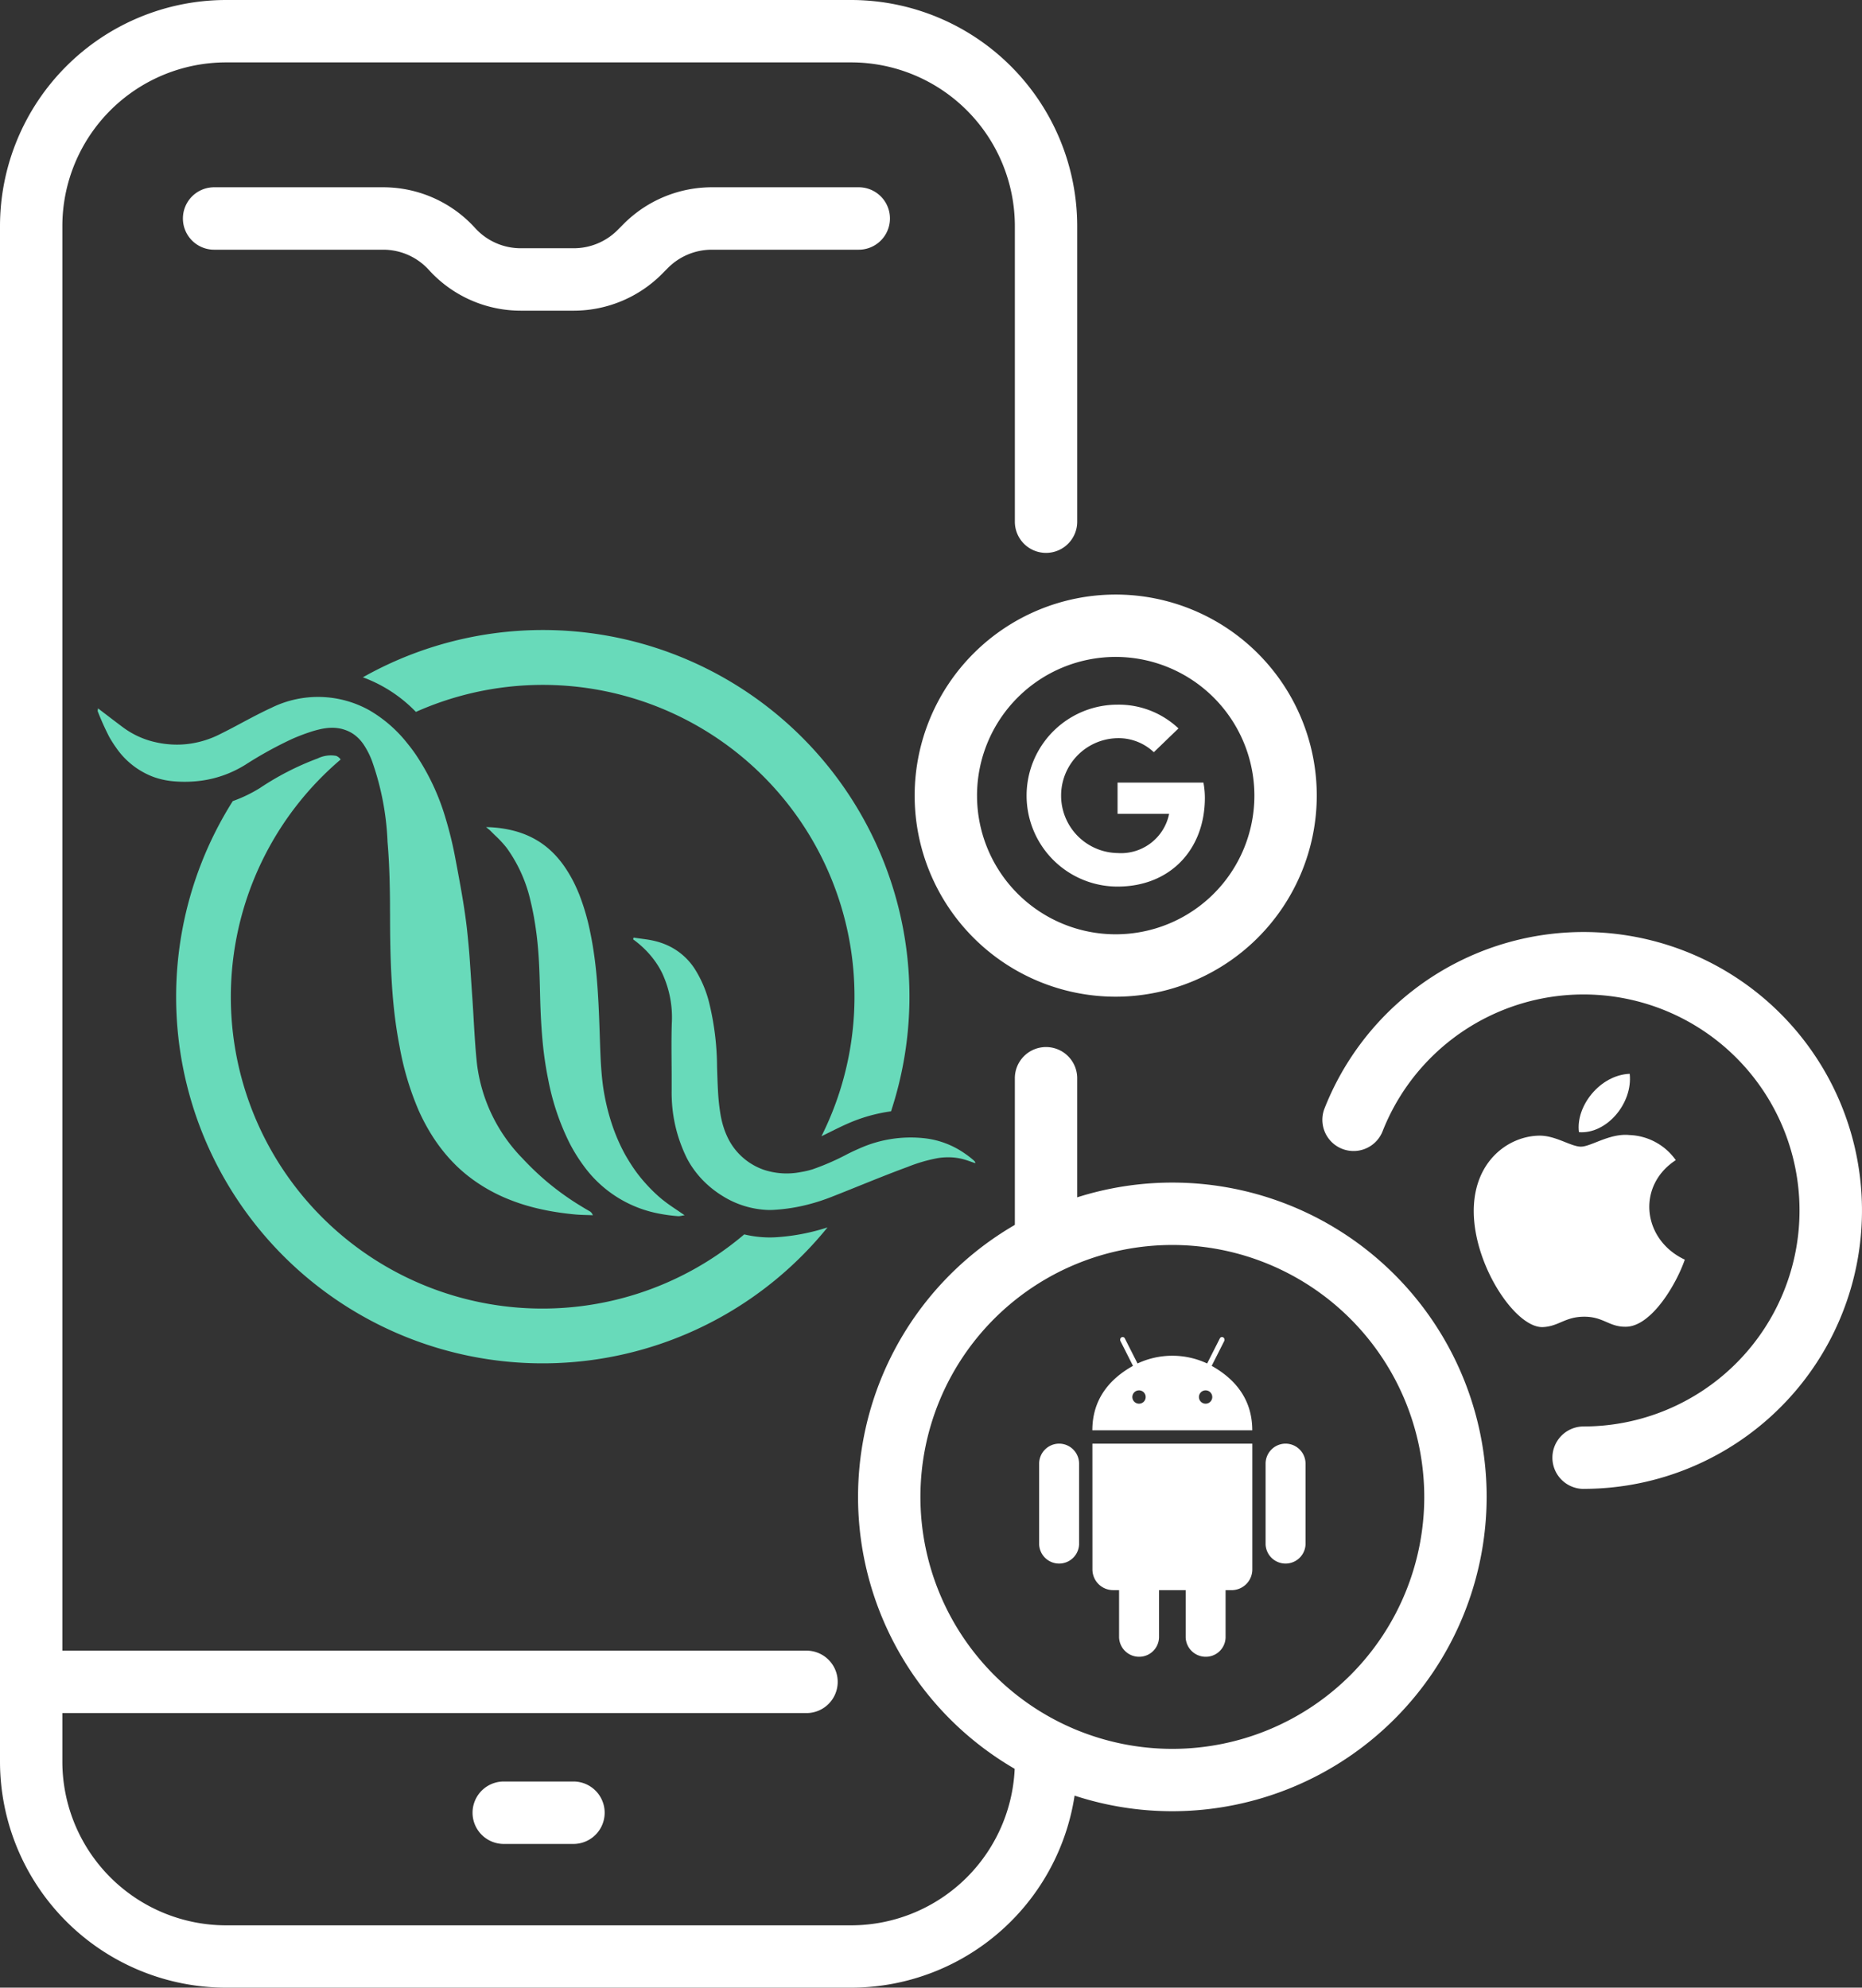 <?xml version="1.0" encoding="UTF-8"?> <svg xmlns="http://www.w3.org/2000/svg" width="217.729" height="232.408" viewBox="0 0 217.729 232.408"><rect x="0" y="0" width="217.729" height="232.408" fill="#333333" stroke="none"/> <g id="Group_269" data-name="Group 269" transform="translate(-5334.625 -157.415)"> <g id="Group_265" data-name="Group 265" transform="translate(5334.625 157.415)"> <g id="Group_262" data-name="Group 262"> <g id="Group_261" data-name="Group 261"> <g id="Group_260" data-name="Group 260"> <path id="Path_5800" data-name="Path 5800" d="M5434.16,389.823h-73.107a26.458,26.458,0,0,1-26.428-26.427V183.845a26.458,26.458,0,0,1,26.428-26.43h73.107a26.458,26.458,0,0,1,26.426,26.43v34.51a3.646,3.646,0,1,1-7.291,0v-34.51a19.156,19.156,0,0,0-19.135-19.135h-73.107a19.157,19.157,0,0,0-19.137,19.135V363.4a19.159,19.159,0,0,0,19.137,19.135h73.107a19.158,19.158,0,0,0,19.135-19.135,3.646,3.646,0,1,1,7.291,0A26.457,26.457,0,0,1,5434.16,389.823Z" transform="translate(-5334.625 -157.415)" fill="#fff"></path> <path id="Path_5801" data-name="Path 5801" d="M5376.366,221.859a3.646,3.646,0,0,1-3.645-3.648V200.385a3.646,3.646,0,1,1,7.291,0v17.827A3.645,3.645,0,0,1,5376.366,221.859Z" transform="translate(-5254.052 -74.252)" fill="#fff"></path> <path id="Path_5802" data-name="Path 5802" d="M5428.93,226.672h-90.658a3.648,3.648,0,0,1,0-7.3h90.658a3.648,3.648,0,0,1,0,7.3Z" transform="translate(-5334.625 -26.37)" fill="#fff"></path> <path id="Path_5803" data-name="Path 5803" d="M5387.213,178.871h-6.225a14.51,14.51,0,0,1-10.738-4.766,7.2,7.2,0,0,0-5.334-2.364h-19.775a3.648,3.648,0,1,1,0-7.3h19.775a14.512,14.512,0,0,1,10.74,4.763,7.2,7.2,0,0,0,5.332,2.367h6.225a7.246,7.246,0,0,0,5.105-2.127l.717-.723a14.582,14.582,0,0,1,10.281-4.28h17.2a3.648,3.648,0,1,1,0,7.3h-17.2a7.235,7.235,0,0,0-5.1,2.124l-.717.723A14.58,14.58,0,0,1,5387.213,178.871Z" transform="translate(-5320.102 -142.545)" fill="#fff"></path> <path id="Path_5804" data-name="Path 5804" d="M5364.16,231.584h-8.148a3.648,3.648,0,0,1,0-7.3h8.148a3.648,3.648,0,1,1,0,7.3Z" transform="translate(-5297.105 -15.981)" fill="#fff"></path> </g> </g> <path id="Path_5805" data-name="Path 5805" d="M5344.446,181.145Z" transform="translate(-5313.854 -107.228)" fill="#fff"></path> <path id="Path_5806" data-name="Path 5806" d="M5403.587,275.309a36.752,36.752,0,1,1,36.754-36.75A36.793,36.793,0,0,1,5403.587,275.309Zm0-66.208a29.458,29.458,0,1,0,29.459,29.458A29.489,29.489,0,0,0,5403.587,209.1Z" transform="translate(-5266.503 -63.531)" fill="#fff"></path> <path id="Path_5807" data-name="Path 5807" d="M5414.824,257.506a3.648,3.648,0,1,1,0-7.3,25.256,25.256,0,1,0-23.52-34.485,3.648,3.648,0,0,1-6.791-2.666,32.555,32.555,0,1,1,30.311,44.447Z" transform="translate(-5229.646 -83.416)" fill="#fff"></path> <path id="Path_5808" data-name="Path 5808" d="M5392.47,226.753a23.51,23.51,0,1,1,23.512-23.512A23.537,23.537,0,0,1,5392.47,226.753Zm0-39.728a16.216,16.216,0,1,0,16.217,16.216A16.234,16.234,0,0,0,5392.47,187.025Z" transform="translate(-5262.008 -110.214)" fill="#fff"></path> </g> <g id="Group_264" data-name="Group 264" transform="translate(11.418 73.665)"> <g id="Group_263" data-name="Group 263"> <path id="Path_5809" data-name="Path 5809" d="M5347.3,193.45a14.706,14.706,0,0,0,3.236-.1,13.029,13.029,0,0,0,3.076-.844,13.433,13.433,0,0,0,1.959-1.006,45.8,45.8,0,0,1,5.486-3.025q.48-.21.969-.4c.324-.125.654-.246.988-.355a11.95,11.95,0,0,1,1.584-.43c.178-.031.355-.059.533-.078s.355-.028.535-.031a4.7,4.7,0,0,1,.807.059,4.375,4.375,0,0,1,.814.215,4.015,4.015,0,0,1,1.1.6,4.629,4.629,0,0,1,.832.844c.063.081.117.159.174.243a9.523,9.523,0,0,1,.969,1.891,32.048,32.048,0,0,1,1.828,9.519c.063.7.109,1.4.148,2.106.021.364.035.729.051,1.093.029.682.047,1.367.061,2.05.016.716.025,1.43.027,2.146,0,.349,0,.7.006,1.05,0,1.289.01,2.579.037,3.866v.041c.023.962.053,1.922.1,2.881.016.321.033.645.053.966.111,1.934.295,3.862.592,5.784.1.639.209,1.28.334,1.919a33.939,33.939,0,0,0,2.248,7.516,23.693,23.693,0,0,0,1.5,2.816q.419.668.879,1.293c.311.417.633.822.973,1.212s.7.766,1.068,1.128c.188.181.379.358.574.53a17.888,17.888,0,0,0,2.121,1.607c.371.243.75.473,1.146.692q.867.481,1.766.869.6.257,1.205.477.911.332,1.844.583c.209.056.416.112.625.162.416.1.838.193,1.26.277,1.057.206,2.131.355,3.215.461.723.072,1.451.072,2.178.1a1.084,1.084,0,0,0-.232-.358.69.69,0,0,0-.158-.115c-.51-.287-1-.592-1.5-.9a32.266,32.266,0,0,1-3.635-2.673,33.33,33.33,0,0,1-2.713-2.607,19.094,19.094,0,0,1-5.311-11c-.072-.667-.135-1.336-.184-2.006-.1-1.321-.174-2.645-.25-3.968l-.006-.115c-.041-.651-.08-1.3-.127-1.953-.047-.679-.094-1.355-.137-2.034s-.092-1.355-.137-2.031-.1-1.355-.166-2.031-.129-1.349-.209-2.022c-.236-1.956-.572-3.9-.932-5.844-.117-.648-.242-1.3-.363-1.941a44.224,44.224,0,0,0-1.166-4.822,26.959,26.959,0,0,0-3.471-7.423q-.357-.523-.756-1.028c-.131-.165-.264-.333-.4-.5a15.678,15.678,0,0,0-4.266-3.66,12.328,12.328,0,0,0-11.475-.3c-1.572.723-3.088,1.567-4.619,2.374q-.768.4-1.543.785a11.271,11.271,0,0,1-3.289,1.028,10.574,10.574,0,0,1-2.059.109c-.3-.013-.607-.04-.906-.075a11.513,11.513,0,0,1-1.268-.231,9.392,9.392,0,0,1-.922-.265,10.023,10.023,0,0,1-2.807-1.486c-.135-.1-.268-.2-.4-.3l-.844-.639-1.615-1.234c-.008.078-.021.146-.031.206a.3.3,0,0,0,0,.146,32.318,32.318,0,0,0,1.342,2.981c.172.308.357.6.547.891.07.106.143.212.219.315a9.237,9.237,0,0,0,4.289,3.433c.1.037.2.072.293.106A9.442,9.442,0,0,0,5347.3,193.45Z" transform="translate(-5338.291 -175.751)" fill="#68daba"></path> <path id="Path_5810" data-name="Path 5810" d="M5353.42,188.937c.164.165.328.33.494.489a12.958,12.958,0,0,1,1.375,1.483,17.018,17.018,0,0,1,2.758,6.1c.053.215.1.433.152.651q.144.654.266,1.318l.111.663c.072.445.135.891.193,1.336.158,1.227.25,2.467.309,3.707s.084,2.486.115,3.729q.032,1.219.094,2.433c.043.81.1,1.62.17,2.427a42.126,42.126,0,0,0,.7,4.819,28.56,28.56,0,0,0,2.484,7.339,19.49,19.49,0,0,0,1.658,2.663,14.1,14.1,0,0,0,8.887,5.582,18.774,18.774,0,0,0,2.113.28,1.426,1.426,0,0,0,.162,0c.168-.019.357-.065.623-.106-.244-.168-.479-.327-.705-.483-.295-.2-.576-.386-.85-.576-.309-.212-.605-.427-.889-.654-.043-.034-.09-.065-.133-.1q-.369-.3-.721-.626a18.306,18.306,0,0,1-1.316-1.343q-.548-.612-1.027-1.262c-.279-.38-.537-.766-.783-1.162-.213-.34-.418-.682-.611-1.034-.137-.255-.268-.511-.393-.769a22.122,22.122,0,0,1-1.264-3.249,25.573,25.573,0,0,1-.639-2.595c-.111-.567-.2-1.14-.268-1.716s-.119-1.159-.16-1.738-.068-1.168-.092-1.751c-.01-.293-.023-.582-.033-.875l-.029-.872c-.035-1.025-.068-2.047-.115-3.068q-.032-.766-.078-1.533c-.084-1.48-.2-2.953-.389-4.423-.137-1.065-.307-2.131-.527-3.19a26.531,26.531,0,0,0-1.311-4.523c-.2-.483-.41-.959-.645-1.427a15.976,15.976,0,0,0-1.078-1.813,11.48,11.48,0,0,0-.857-1.093,10.133,10.133,0,0,0-1.437-1.346,9.461,9.461,0,0,0-1.066-.707,10.436,10.436,0,0,0-1.146-.561,11.34,11.34,0,0,0-1.227-.42,13.853,13.853,0,0,0-3.424-.473h0C5353.137,188.687,5353.289,188.8,5353.42,188.937Z" transform="translate(-5307.45 -165.422)" fill="#68daba"></path> <path id="Path_5811" data-name="Path 5811" d="M5398.377,218.828a1.543,1.543,0,0,0-.211-.218,11.671,11.671,0,0,0-1.24-.928,10.178,10.178,0,0,0-4.248-1.586,14.664,14.664,0,0,0-7.859,1.184c-.279.121-.562.249-.838.38-.137.068-.273.134-.414.2a28.849,28.849,0,0,1-4.209,1.85c-.148.044-.3.084-.445.125-.3.078-.607.14-.918.19a8.506,8.506,0,0,1-4.318-.268,7.39,7.39,0,0,1-3.729-2.891,7.661,7.661,0,0,1-.508-.9,9.29,9.29,0,0,1-.4-.978,10.738,10.738,0,0,1-.41-1.595,23.755,23.755,0,0,1-.309-2.816c-.057-.947-.08-1.9-.113-2.847a32.36,32.36,0,0,0-.945-7.594,13.435,13.435,0,0,0-1.684-3.9,7.477,7.477,0,0,0-3.1-2.691,8.327,8.327,0,0,0-1.24-.458,10.389,10.389,0,0,0-1.385-.28c-.469-.069-.939-.125-1.406-.2l-.051.212h0a11.463,11.463,0,0,1,1.891,1.71,10.387,10.387,0,0,1,.895,1.171,9.361,9.361,0,0,1,.629,1.112,12.261,12.261,0,0,1,1.105,5.831c-.066,1.962-.027,3.925-.018,5.89,0,.654,0,1.308,0,1.962-.006.336,0,.667.016,1a16.987,16.987,0,0,0,.889,4.794q.158.463.344.925t.4.916a9.816,9.816,0,0,0,.787,1.367,11.089,11.089,0,0,0,1.559,1.825,11.856,11.856,0,0,0,1.244,1.025q.328.238.674.448a10.713,10.713,0,0,0,5.26,1.657c.262.009.521.006.781-.009a20.755,20.755,0,0,0,4.244-.691c.277-.072.551-.153.824-.237.553-.171,1.094-.361,1.635-.573,2.982-1.165,5.932-2.417,8.938-3.52a18.534,18.534,0,0,1,3.486-1.022,7.525,7.525,0,0,1,2.018-.065,7.175,7.175,0,0,1,.832.143c.529.128,1.041.333,1.574.508C5398.389,218.916,5398.4,218.86,5398.377,218.828Z" transform="translate(-5295.779 -156.645)" fill="#68daba"></path> <path id="Path_5812" data-name="Path 5812" d="M5354.452,190.639a36.444,36.444,0,0,1,47.422,49.615c.336-.162.684-.333,1.041-.511.666-.33,1.355-.673,2.084-.991a18.877,18.877,0,0,1,5.01-1.411,42.858,42.858,0,0,0-61.764-50.745c.059.019.119.037.174.059A16.545,16.545,0,0,1,5354.452,190.639Z" transform="translate(-5317.237 -181.064)" fill="#68daba"></path> <path id="Path_5813" data-name="Path 5813" d="M5410.644,242.149a12.91,12.91,0,0,1-2.963-.355h-.016a36.435,36.435,0,0,1-47.189-55.527,1.139,1.139,0,0,0-.523-.427,3.51,3.51,0,0,0-2.16.3,32.521,32.521,0,0,0-6.762,3.464,16.623,16.623,0,0,1-3.17,1.526,42.854,42.854,0,0,0,69.543,49.845,24.456,24.456,0,0,1-6.094,1.156C5411.089,242.142,5410.864,242.149,5410.644,242.149Z" transform="translate(-5332.061 -171.125)" fill="#68daba"></path> </g> </g> </g> <g id="Group_266" data-name="Group 266" transform="translate(5456.135 313.754)"> <path id="Path_5814" data-name="Path 5814" d="M5375.637,226.314a2.422,2.422,0,0,0,2.424,2.42h.693v5.517a2.343,2.343,0,0,0,2.35,2.274,2.319,2.319,0,0,0,2.32-2.271v-5.517h3.115v5.517a2.347,2.347,0,0,0,2.352,2.271,2.31,2.31,0,0,0,2.316-2.271v-5.517h.7a2.424,2.424,0,0,0,2.426-2.423V211.605h-18.7Z" transform="translate(-5369.406 -199.146)" fill="#fff"></path> <path id="Path_5815" data-name="Path 5815" d="M5375.968,211.605a2.345,2.345,0,0,0-2.334,2.293v9.51a2.338,2.338,0,0,0,4.67,0v-9.513A2.341,2.341,0,0,0,5375.968,211.605Z" transform="translate(-5373.634 -199.146)" fill="#fff"></path> <path id="Path_5816" data-name="Path 5816" d="M5384.471,211.605a2.342,2.342,0,0,0-2.336,2.293v9.51a2.338,2.338,0,0,0,4.67,0v-9.513A2.343,2.343,0,0,0,5384.471,211.605Z" transform="translate(-5355.655 -199.146)" fill="#fff"></path> <path id="Path_5817" data-name="Path 5817" d="M5389.582,210.969l1.465-2.9a.338.338,0,0,0-.115-.43.282.282,0,0,0-.4.128l-1.482,2.925a9.594,9.594,0,0,0-8.139,0l-1.482-2.925a.282.282,0,0,0-.4-.128.334.334,0,0,0-.115.43l1.465,2.9c-2.871,1.607-4.752,4.021-4.752,7.535h18.7C5394.328,214.99,5392.447,212.576,5389.582,210.969Zm-8.492,4.423a.779.779,0,1,1,.773-.776A.775.775,0,0,1,5381.09,215.392Zm7.781,0a.779.779,0,1,1,.779-.776A.774.774,0,0,1,5388.871,215.392Z" transform="translate(-5369.406 -207.605)" fill="#fff"></path> </g> <g id="Group_267" data-name="Group 267" transform="translate(5506.956 282.969)"> <path id="Path_5818" data-name="Path 5818" d="M5399.856,197.722c-3.486.143-6.334,3.8-5.932,6.825C5397.144,204.8,5400.235,201.186,5399.856,197.722Z" transform="translate(-5381.622 -197.722)" fill="#fff"></path> <path id="Path_5819" data-name="Path 5819" d="M5413.573,202.971a6.936,6.936,0,0,0-5.418-2.934c-2.3-.234-4.5,1.358-5.672,1.358s-2.975-1.321-4.889-1.286c-3.566.053-7.645,2.956-7.645,8.815,0,6.373,4.9,13.687,8.072,13.569,1.875-.078,2.59-1.215,4.854-1.215s2.9,1.215,4.887,1.174c2.994-.05,5.9-5.034,6.865-7.846C5409.669,212.288,5408.95,205.986,5413.573,202.971Z" transform="translate(-5389.95 -192.876)" fill="#fff"></path> </g> <g id="Group_268" data-name="Group 268" transform="translate(5454.666 239.808)"> <path id="Path_5820" data-name="Path 5820" d="M5383.8,192.98v3.648h6.031a5.744,5.744,0,0,1-6.031,4.588,6.717,6.717,0,0,1,0-13.432,5.989,5.989,0,0,1,4.24,1.642l2.883-2.782a10.181,10.181,0,0,0-7.123-2.779,10.636,10.636,0,1,0,0,21.272c6.137,0,10.211-4.314,10.211-10.395a9.732,9.732,0,0,0-.17-1.763Z" transform="translate(-5373.162 -183.866)" fill="#fff"></path> </g> </g> </svg> 